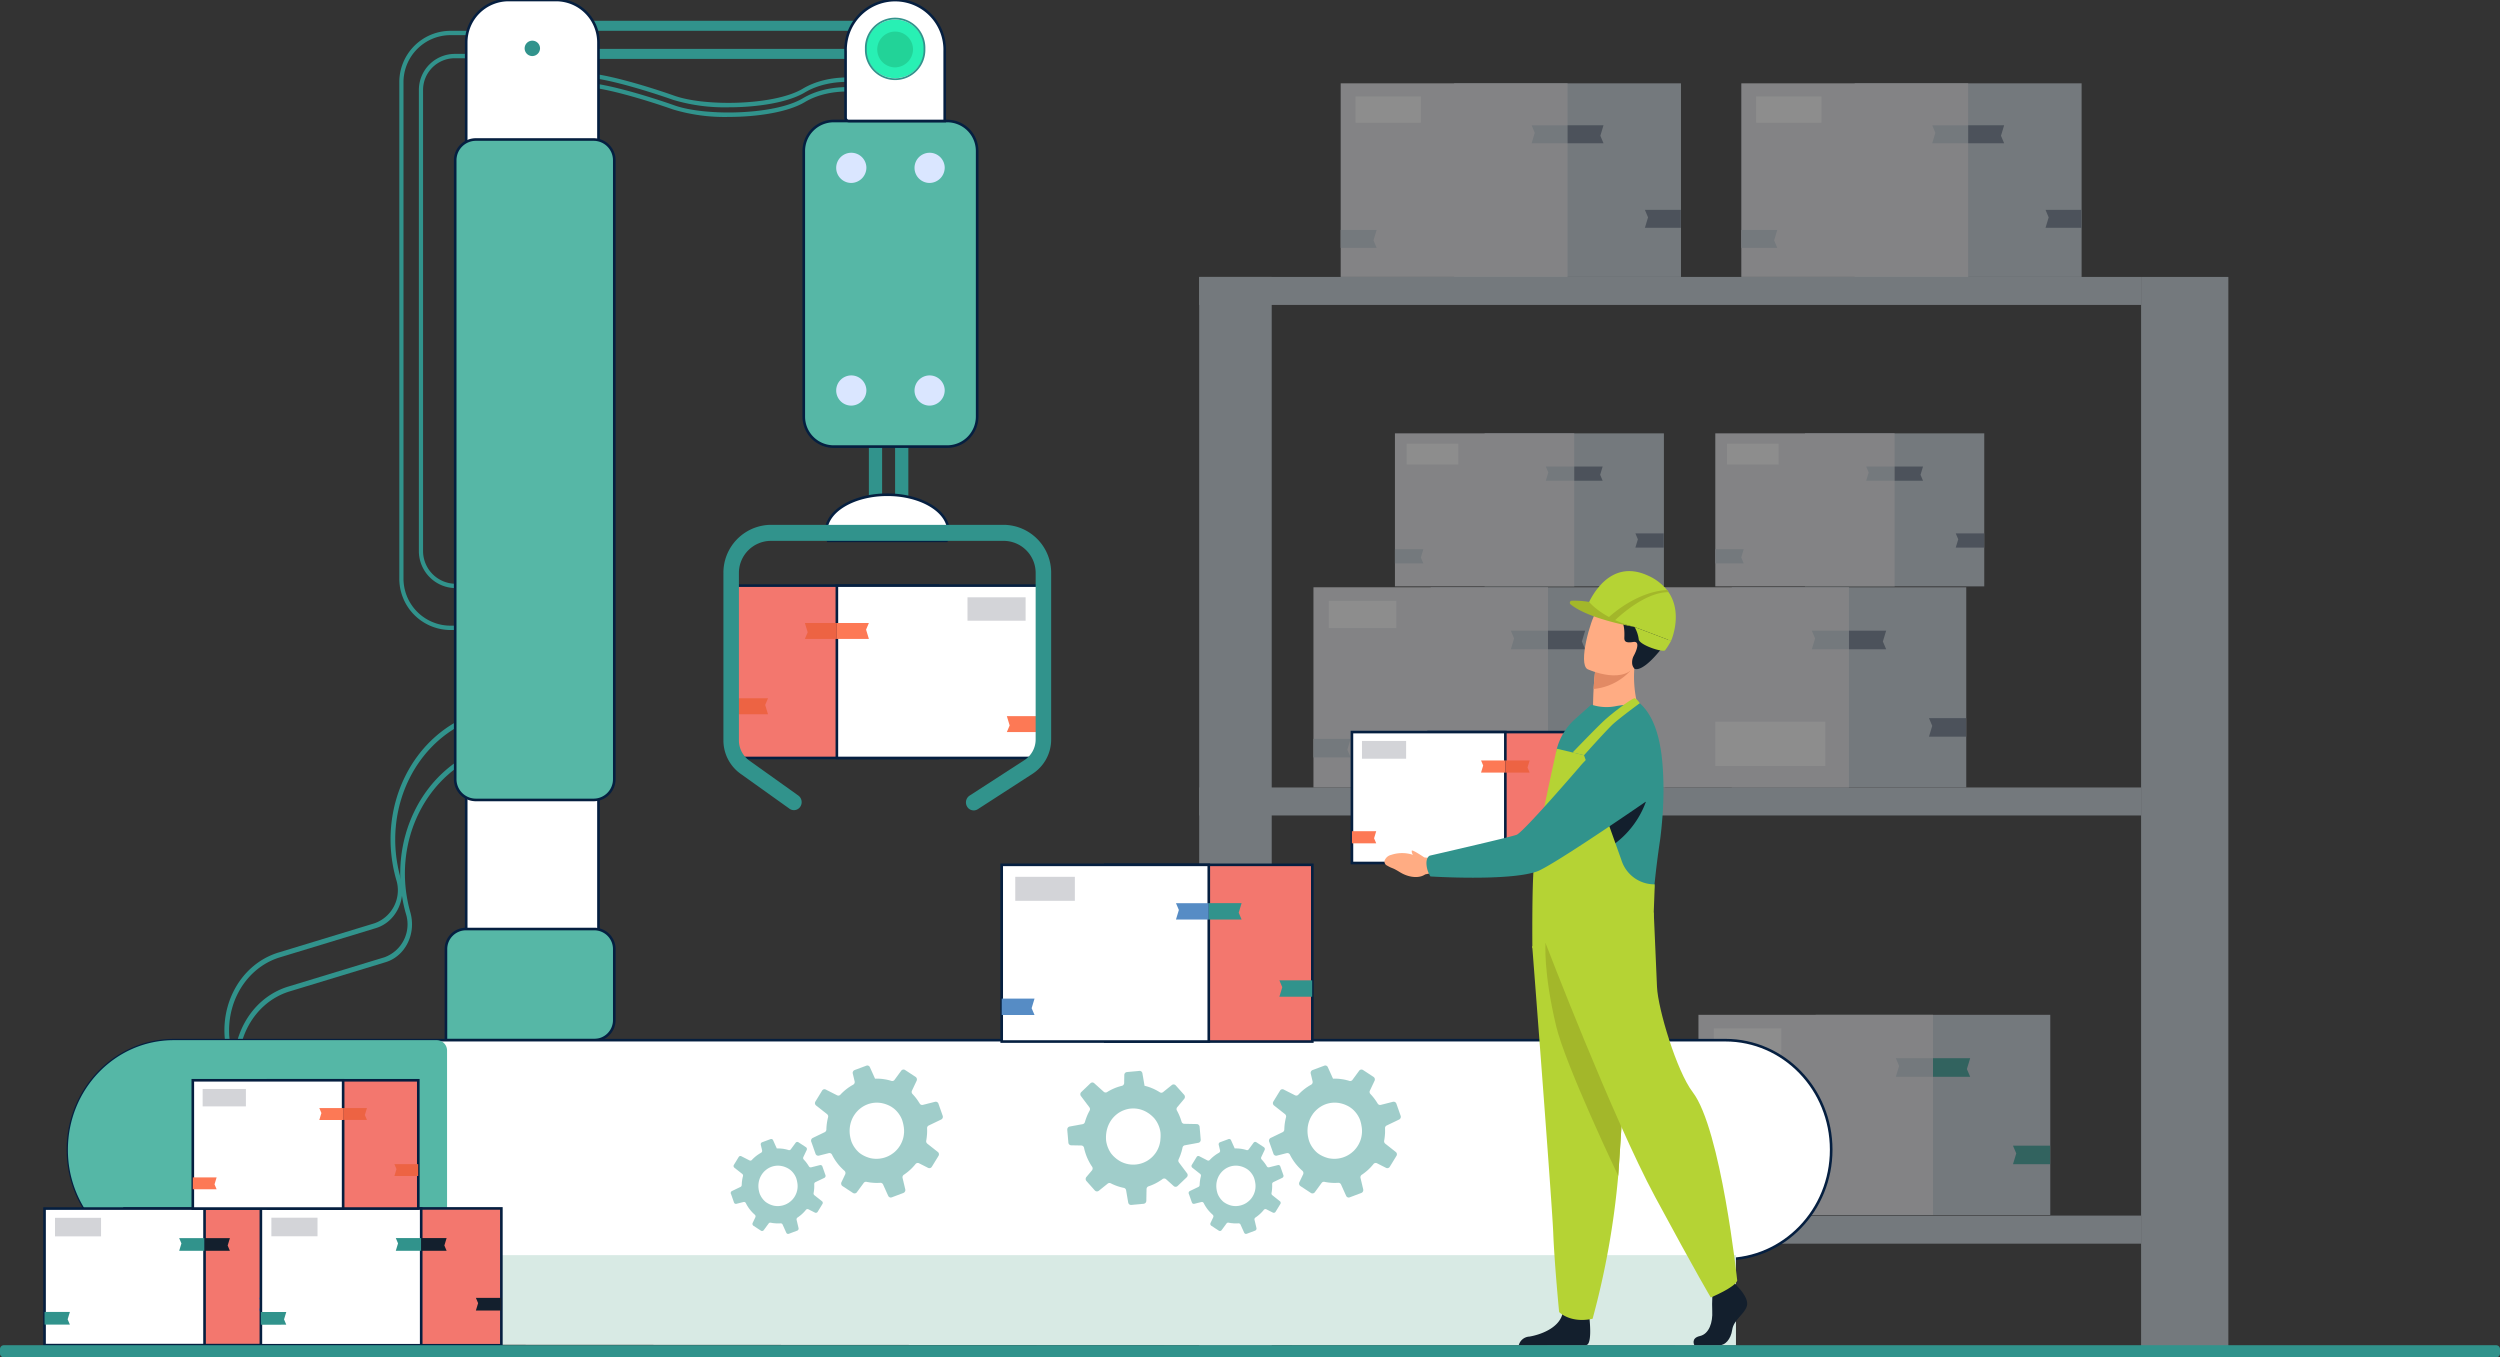 <svg id="Group_8823" data-name="Group 8823" xmlns="http://www.w3.org/2000/svg" xmlns:xlink="http://www.w3.org/1999/xlink" width="477.715" height="259.376" viewBox="0 0 477.715 259.376">
  <rect x="0" y="0" width="477.715" height="259.376" fill="#333333" stroke="none"/>
  <defs>
    <clipPath id="clip-path">
      <rect id="Rectangle_6812" data-name="Rectangle 6812" width="477.715" height="259.376" fill="none"/>
    </clipPath>
    <clipPath id="clip-path-2">
      <rect id="Rectangle_6788" data-name="Rectangle 6788" width="196.659" height="242.814" fill="none"/>
    </clipPath>
    <clipPath id="clip-path-3">
      <rect id="Rectangle_6796" data-name="Rectangle 6796" width="128.036" height="32.197" fill="none"/>
    </clipPath>
  </defs>
  <g id="Group_8824" data-name="Group 8824">
    <g id="Group_8821" data-name="Group 8821">
      <g id="Group_8820" data-name="Group 8820" clip-path="url(#clip-path)">
        <g id="Group_8816" data-name="Group 8816" transform="translate(229.147 15.923)" opacity="0.5">
          <g id="Group_8815" data-name="Group 8815">
            <g id="Group_8814" data-name="Group 8814" clip-path="url(#clip-path-2)">
              <rect id="Rectangle_6759" data-name="Rectangle 6759" width="43.349" height="36.993" transform="translate(48.715)" fill="#b5bfc7"/>
              <rect id="Rectangle_6760" data-name="Rectangle 6760" width="43.349" height="36.993" transform="translate(27.04)" fill="#d3d4d8"/>
              <path id="Path_14867" data-name="Path 14867" d="M524.948,69.534h-6.869l.6-2-.6-1.429h6.869Z" transform="translate(-432.909 -41.923)" fill="#657283"/>
              <path id="Path_14868" data-name="Path 14868" d="M489.264,42.893H482.4l.6-2-.6-1.429h6.869Z" transform="translate(-418.875 -31.444)" fill="#b5bfc7"/>
              <path id="Path_14869" data-name="Path 14869" d="M493.717,39.463h6.869l-.6,2,.6,1.429h-6.869Z" transform="translate(-423.328 -31.444)" fill="#657283"/>
              <path id="Path_14870" data-name="Path 14870" d="M422.264,72.412h6.869l-.6,2,.6,1.429h-6.869Z" transform="translate(-395.225 -44.403)" fill="#b5bfc7"/>
              <rect id="Rectangle_6761" data-name="Rectangle 6761" width="12.474" height="5.023" transform="translate(29.879 2.508)" fill="#e8e8e8"/>
              <rect id="Rectangle_6762" data-name="Rectangle 6762" width="43.349" height="36.993" transform="translate(125.27)" fill="#b5bfc7"/>
              <rect id="Rectangle_6763" data-name="Rectangle 6763" width="43.349" height="36.993" transform="translate(103.595)" fill="#d3d4d8"/>
              <path id="Path_14871" data-name="Path 14871" d="M651.131,69.534h-6.869l.6-2-.6-1.429h6.869Z" transform="translate(-482.537 -41.923)" fill="#657283"/>
              <path id="Path_14872" data-name="Path 14872" d="M615.447,42.893h-6.869l.6-2-.6-1.429h6.869Z" transform="translate(-468.503 -31.444)" fill="#b5bfc7"/>
              <path id="Path_14873" data-name="Path 14873" d="M619.9,39.463h6.869l-.6,2,.6,1.429H619.9Z" transform="translate(-472.956 -31.444)" fill="#657283"/>
              <path id="Path_14874" data-name="Path 14874" d="M548.447,72.412h6.869l-.6,2,.6,1.429h-6.869Z" transform="translate(-444.853 -44.403)" fill="#b5bfc7"/>
              <rect id="Rectangle_6764" data-name="Rectangle 6764" width="12.474" height="5.023" transform="translate(106.433 2.508)" fill="#e8e8e8"/>
              <rect id="Rectangle_6765" data-name="Rectangle 6765" width="16.673" height="205.821" transform="translate(179.986 36.993)" fill="#b5bfc7"/>
              <rect id="Rectangle_6766" data-name="Rectangle 6766" width="13.859" height="205.821" transform="translate(0 36.993)" fill="#b5bfc7"/>
              <rect id="Rectangle_6767" data-name="Rectangle 6767" width="179.987" height="5.357" transform="translate(0 36.994)" fill="#b5bfc7"/>
              <rect id="Rectangle_6768" data-name="Rectangle 6768" width="179.987" height="5.357" transform="translate(0 134.547)" fill="#b5bfc7"/>
              <rect id="Rectangle_6769" data-name="Rectangle 6769" width="179.987" height="5.357" transform="translate(0 216.367)" fill="#b5bfc7"/>
              <rect id="Rectangle_6770" data-name="Rectangle 6770" width="44.818" height="38.247" transform="translate(44.245 96.3)" fill="#b5bfc7"/>
              <rect id="Rectangle_6771" data-name="Rectangle 6771" width="44.818" height="38.247" transform="translate(21.836 96.3)" fill="#d3d4d8"/>
              <path id="Path_14875" data-name="Path 14875" d="M519.848,229.73h-7.1l.626-2.068-.626-1.478h7.1Z" transform="translate(-430.812 -104.882)" fill="#657283"/>
              <path id="Path_14876" data-name="Path 14876" d="M482.955,202.186h-7.1l.625-2.068-.625-1.478h7.1Z" transform="translate(-416.302 -94.049)" fill="#b5bfc7"/>
              <path id="Path_14877" data-name="Path 14877" d="M487.559,198.64h7.1l-.625,2.068.625,1.478h-7.1Z" transform="translate(-420.906 -94.049)" fill="#657283"/>
              <path id="Path_14878" data-name="Path 14878" d="M413.686,232.705h7.1l-.626,2.068.626,1.478h-7.1Z" transform="translate(-391.851 -107.447)" fill="#b5bfc7"/>
              <rect id="Rectangle_6772" data-name="Rectangle 6772" width="12.897" height="5.193" transform="translate(24.77 98.894)" fill="#e8e8e8"/>
              <rect id="Rectangle_6773" data-name="Rectangle 6773" width="44.818" height="38.247" transform="translate(101.76 96.3)" fill="#b5bfc7"/>
              <rect id="Rectangle_6774" data-name="Rectangle 6774" width="44.818" height="38.247" transform="translate(79.351 96.3)" fill="#d3d4d8"/>
              <path id="Path_14879" data-name="Path 14879" d="M614.649,229.73h-7.1l.626-2.068-.626-1.478h7.1Z" transform="translate(-468.097 -104.882)" fill="#657283"/>
              <path id="Path_14880" data-name="Path 14880" d="M577.756,202.186h-7.1l.626-2.068-.626-1.478h7.1Z" transform="translate(-453.587 -94.049)" fill="#b5bfc7"/>
              <path id="Path_14881" data-name="Path 14881" d="M582.36,198.64h7.1l-.626,2.068.626,1.478h-7.1Z" transform="translate(-458.191 -94.049)" fill="#657283"/>
              <path id="Path_14882" data-name="Path 14882" d="M508.487,232.705h7.1l-.625,2.068.625,1.478h-7.1Z" transform="translate(-429.137 -107.447)" fill="#b5bfc7"/>
              <path id="Path_14883" data-name="Path 14883" d="M508.487,197.809h7.1l-.625,2.068.625,1.478h-7.1Z" transform="translate(-429.137 -93.722)" fill="#b5bfc7"/>
              <rect id="Rectangle_6775" data-name="Rectangle 6775" width="21.021" height="8.463" transform="translate(98.622 121.987)" fill="#e8e8e8"/>
              <rect id="Rectangle_6776" data-name="Rectangle 6776" width="38.736" height="33.057" transform="translate(50.326 183.187)" fill="#b5bfc7"/>
              <rect id="Rectangle_6777" data-name="Rectangle 6777" width="38.736" height="33.057" transform="translate(30.958 183.187)" fill="#d3d4d8"/>
              <path id="Path_14884" data-name="Path 14884" d="M520.479,366.869h-6.138l.541-1.788-.541-1.277h6.138Z" transform="translate(-431.439 -159.009)" fill="#657283"/>
              <path id="Path_14885" data-name="Path 14885" d="M488.592,343.062h-6.138l.541-1.788L482.454,340h6.138Z" transform="translate(-418.898 -149.645)" fill="#b5bfc7"/>
              <path id="Path_14886" data-name="Path 14886" d="M492.571,340h6.138l-.541,1.788.541,1.277h-6.138Z" transform="translate(-422.877 -149.645)" fill="#657283"/>
              <path id="Path_14887" data-name="Path 14887" d="M428.721,369.44h6.138l-.541,1.788.541,1.277h-6.138Z" transform="translate(-397.764 -161.225)" fill="#b5bfc7"/>
              <rect id="Rectangle_6778" data-name="Rectangle 6778" width="11.147" height="4.488" transform="translate(33.494 185.428)" fill="#fff"/>
              <rect id="Rectangle_6779" data-name="Rectangle 6779" width="44.818" height="38.247" transform="translate(117.814 177.997)" fill="#b5bfc7"/>
              <rect id="Rectangle_6780" data-name="Rectangle 6780" width="44.818" height="38.247" transform="translate(95.405 177.997)" fill="#d3d4d8"/>
              <path id="Path_14888" data-name="Path 14888" d="M641.11,364.387h-7.1l.626-2.068-.626-1.478h7.1Z" transform="translate(-478.504 -157.843)" fill="#31938c"/>
              <path id="Path_14889" data-name="Path 14889" d="M604.217,336.843h-7.1l.625-2.068-.625-1.478h7.1Z" transform="translate(-463.994 -147.01)" fill="#b5bfc7"/>
              <path id="Path_14890" data-name="Path 14890" d="M608.821,333.3h7.1l-.626,2.068.626,1.478h-7.1Z" transform="translate(-468.598 -147.01)" fill="#31938c"/>
              <path id="Path_14891" data-name="Path 14891" d="M534.948,367.363h7.1l-.626,2.068.626,1.478h-7.1Z" transform="translate(-439.544 -160.408)" fill="#568cc5"/>
              <rect id="Rectangle_6781" data-name="Rectangle 6781" width="12.897" height="5.193" transform="translate(98.339 180.59)" fill="#e8e8e8"/>
              <rect id="Rectangle_6782" data-name="Rectangle 6782" width="34.263" height="29.239" transform="translate(115.754 66.886)" fill="#b5bfc7"/>
              <rect id="Rectangle_6783" data-name="Rectangle 6783" width="34.263" height="29.239" transform="translate(98.623 66.886)" fill="#d3d4d8"/>
              <path id="Path_14892" data-name="Path 14892" d="M621.412,170.707h-5.429l.478-1.581-.478-1.13h5.429Z" transform="translate(-471.415 -81.997)" fill="#657283"/>
              <path id="Path_14893" data-name="Path 14893" d="M593.208,149.649h-5.429l.478-1.581-.478-1.13h5.429Z" transform="translate(-460.322 -73.715)" fill="#b5bfc7"/>
              <path id="Path_14894" data-name="Path 14894" d="M596.727,146.939h5.429l-.478,1.581.478,1.13h-5.429Z" transform="translate(-463.842 -73.715)" fill="#657283"/>
              <path id="Path_14895" data-name="Path 14895" d="M540.252,172.982h5.429l-.478,1.581.478,1.13h-5.429Z" transform="translate(-441.63 -83.958)" fill="#b5bfc7"/>
              <rect id="Rectangle_6784" data-name="Rectangle 6784" width="9.859" height="3.97" transform="translate(100.866 68.869)" fill="#e8e8e8"/>
              <rect id="Rectangle_6785" data-name="Rectangle 6785" width="34.263" height="29.239" transform="translate(54.538 66.886)" fill="#b5bfc7"/>
              <rect id="Rectangle_6786" data-name="Rectangle 6786" width="34.263" height="29.239" transform="translate(37.406 66.886)" fill="#d3d4d8"/>
              <path id="Path_14896" data-name="Path 14896" d="M520.51,170.707h-5.429l.478-1.581-.478-1.13h5.429Z" transform="translate(-431.73 -81.997)" fill="#657283"/>
              <path id="Path_14897" data-name="Path 14897" d="M492.306,149.649h-5.429l.478-1.581-.478-1.13h5.429Z" transform="translate(-420.637 -73.715)" fill="#b5bfc7"/>
              <path id="Path_14898" data-name="Path 14898" d="M495.826,146.939h5.429l-.478,1.581.478,1.13h-5.429Z" transform="translate(-424.157 -73.715)" fill="#657283"/>
              <path id="Path_14899" data-name="Path 14899" d="M439.35,172.982h5.429l-.478,1.581.478,1.13H439.35Z" transform="translate(-401.945 -83.958)" fill="#b5bfc7"/>
              <rect id="Rectangle_6787" data-name="Rectangle 6787" width="9.859" height="3.97" transform="translate(39.649 68.869)" fill="#e8e8e8"/>
            </g>
          </g>
        </g>
        <path id="Path_14900" data-name="Path 14900" d="M71.341,289.791l.852-.26c-2.253-7.923,1.835-16.171,9.112-18.387l18.33-5.583c3.773-1.148,5.892-5.425,4.724-9.532-3.774-13.276,3.075-27.1,15.269-30.81l-.264-.928c-12.664,3.857-19.777,18.211-15.857,32a6.692,6.692,0,0,1-4.135,8.345l-18.33,5.582c-7.747,2.359-12.1,11.14-9.7,19.574" transform="translate(-27.799 -88.214)" fill="#31938c"/>
        <path id="Path_14901" data-name="Path 14901" d="M74.392,300.523l.852-.26c-2.253-7.923,1.835-16.172,9.112-18.387l18.33-5.582c3.773-1.149,5.892-5.426,4.724-9.532-3.775-13.276,3.075-27.1,15.268-30.81l-.264-.928c-12.664,3.856-19.777,18.211-15.857,32a6.691,6.691,0,0,1-4.136,8.345l-18.33,5.582c-7.747,2.359-12.1,11.141-9.7,19.575" transform="translate(-28.999 -92.435)" fill="#31938c"/>
        <rect id="Rectangle_6789" data-name="Rectangle 6789" width="38.593" height="32.935" transform="translate(140.617 111.903)" fill="#f3776e" stroke="#051f40" stroke-width="0.5"/>
        <rect id="Rectangle_6790" data-name="Rectangle 6790" width="38.593" height="32.935" transform="translate(159.914 111.903)" fill="#fff" stroke="#051f40" stroke-width="0.5"/>
        <path id="Path_14902" data-name="Path 14902" d="M231.812,222.986h6.115l-.539-1.781.539-1.273h-6.115Z" transform="translate(-91.172 -86.5)" fill="#ed6343"/>
        <path id="Path_14903" data-name="Path 14903" d="M263.581,199.267H269.7l-.539-1.781.539-1.272h-6.115Z" transform="translate(-103.667 -77.172)" fill="#fd7955"/>
        <path id="Path_14904" data-name="Path 14904" d="M259.617,196.214H253.5l.539,1.781-.539,1.272h6.116Z" transform="translate(-99.703 -77.171)" fill="#ed6343"/>
        <path id="Path_14905" data-name="Path 14905" d="M323.23,225.548h-6.116l.539,1.781-.539,1.272h6.116Z" transform="translate(-124.722 -88.709)" fill="#fd7955"/>
        <rect id="Rectangle_6791" data-name="Rectangle 6791" width="11.106" height="4.471" transform="translate(184.874 114.137)" fill="#d3d4d8"/>
        <path id="Path_14906" data-name="Path 14906" d="M211.805,32.611c5.534,0,11.337-.909,14.556-2.831,5.123-3.06,11.621-1.762,11.687-1.749l.158-.813c-.278-.058-6.855-1.375-12.246,1.844-5.312,3.172-18.51,3.453-24.485,1.349-5.886-2.074-13.7-4.306-16.952-4.306v.829c3.16,0,10.868,2.209,16.694,4.261a34.246,34.246,0,0,0,10.587,1.417" transform="translate(-72.574 -10.267)" fill="#31938c"/>
        <rect id="Rectangle_6792" data-name="Rectangle 6792" width="2.531" height="17.088" transform="translate(171.041 81.547)" fill="#31938c"/>
        <rect id="Rectangle_6793" data-name="Rectangle 6793" width="2.531" height="17.088" transform="translate(166.029 81.547)" fill="#31938c"/>
        <path id="Path_14907" data-name="Path 14907" d="M211.805,29.578c5.534,0,11.337-.909,14.556-2.831,5.123-3.06,11.621-1.762,11.687-1.749l.158-.813c-.278-.058-6.855-1.375-12.246,1.844-5.312,3.172-18.51,3.454-24.485,1.349-5.886-2.074-13.7-4.306-16.952-4.306V23.9c3.16,0,10.868,2.209,16.694,4.261a34.246,34.246,0,0,0,10.587,1.417" transform="translate(-72.574 -9.074)" fill="#31938c"/>
        <path id="Path_14908" data-name="Path 14908" d="M135.394,124.2h1.051v-.829h-1.051a9,9,0,0,1-8.827-9.136V19.67a9,9,0,0,1,8.827-9.136h7.792V9.706h-7.792a9.811,9.811,0,0,0-9.628,9.964v94.569a9.812,9.812,0,0,0,9.628,9.964" transform="translate(-49.464 -3.817)" fill="#31938c"/>
        <path id="Path_14909" data-name="Path 14909" d="M138.87,119.054v-.829a6.256,6.256,0,0,1-6.139-6.354V23.966a6.067,6.067,0,0,1,5.954-6.162h6.176v-.829h-6.176a6.884,6.884,0,0,0-6.755,6.992v87.905a7.073,7.073,0,0,0,6.941,7.183" transform="translate(-51.888 -6.676)" fill="#31938c"/>
        <path id="Path_14910" data-name="Path 14910" d="M258.885,100.329h21.671a5.731,5.731,0,0,0,5.731-5.731V43.843a5.731,5.731,0,0,0-5.731-5.731H258.885a5.731,5.731,0,0,0-5.731,5.731V94.6a5.731,5.731,0,0,0,5.731,5.731" transform="translate(-99.566 -14.99)" fill="#56b7a6" stroke="#051f40" stroke-width="0.5"/>
        <path id="Path_14911" data-name="Path 14911" d="M293.808,50.77a2.885,2.885,0,1,0-2.884,2.984,2.936,2.936,0,0,0,2.884-2.984" transform="translate(-113.287 -18.794)" fill="#dae6ff"/>
        <path id="Path_14912" data-name="Path 14912" d="M293.808,120.9a2.885,2.885,0,1,0-2.884,2.984,2.936,2.936,0,0,0,2.884-2.984" transform="translate(-113.287 -46.376)" fill="#dae6ff"/>
        <path id="Path_14913" data-name="Path 14913" d="M269.139,50.77a2.885,2.885,0,1,0-2.884,2.984,2.936,2.936,0,0,0,2.884-2.984" transform="translate(-103.585 -18.794)" fill="#dae6ff"/>
        <path id="Path_14914" data-name="Path 14914" d="M269.139,120.9a2.885,2.885,0,1,0-2.884,2.984,2.936,2.936,0,0,0,2.884-2.984" transform="translate(-103.585 -46.376)" fill="#dae6ff"/>
        <path id="Path_14915" data-name="Path 14915" d="M260.176,162.854a4.455,4.455,0,0,0,.378,1.779H283.2a4.445,4.445,0,0,0,.378-1.779c0-3.882-5.239-7.032-11.7-7.032s-11.7,3.149-11.7,7.032" transform="translate(-102.328 -61.285)" fill="#fff" stroke="#051f40" stroke-width="0.5"/>
        <path id="Path_14916" data-name="Path 14916" d="M227.851,174.6v31.849a7.85,7.85,0,0,0,3.245,6.4l9.385,6.7a1.448,1.448,0,0,0,2.058-.391h0a1.566,1.566,0,0,0-.378-2.13l-9.385-6.7a4.758,4.758,0,0,1-1.965-3.875V174.6a6.135,6.135,0,0,1,6.026-6.237h44.65a6.135,6.135,0,0,1,6.027,6.237v31.667a4.715,4.715,0,0,1-2.138,3.99l-10.486,6.785a1.562,1.562,0,0,0-.47,2.109,1.45,1.45,0,0,0,2.039.487l10.487-6.782a7.792,7.792,0,0,0,3.53-6.59V174.6a9.148,9.148,0,0,0-8.988-9.3h-44.65a9.148,9.148,0,0,0-8.987,9.3" transform="translate(-89.615 -65.011)" fill="#31938c"/>
        <rect id="Rectangle_6794" data-name="Rectangle 6794" width="61.524" height="1.916" transform="translate(109.525 3.972)" fill="#31938c"/>
        <rect id="Rectangle_6795" data-name="Rectangle 6795" width="61.524" height="1.916" transform="translate(109.525 9.341)" fill="#31938c"/>
        <path id="Path_14917" data-name="Path 14917" d="M266.922,23.122h18.345V9.8a9.476,9.476,0,1,0-18.942,0V22.5a.608.608,0,0,0,.6.618" transform="translate(-104.747)" fill="#fff" stroke="#051f40" stroke-width="0.5"/>
        <path id="Path_14918" data-name="Path 14918" d="M154.933,0h9.075a8.1,8.1,0,0,1,8.1,8.1V181.094a8.1,8.1,0,0,1-8.1,8.1h-9.075a8.1,8.1,0,0,1-8.1-8.1V8.1a8.1,8.1,0,0,1,8.1-8.1" transform="translate(-57.749)" fill="#fff" stroke="#051f40" stroke-width="0.5"/>
        <path id="Path_14919" data-name="Path 14919" d="M168.183,14.165a1.471,1.471,0,1,0-1.47,1.522,1.5,1.5,0,0,0,1.47-1.522" transform="translate(-64.991 -4.973)" fill="#31938c"/>
        <path id="Path_14920" data-name="Path 14920" d="M147.328,170.142h22.482a3.959,3.959,0,0,0,3.959-3.959V47.9a3.959,3.959,0,0,0-3.959-3.959H147.328a3.958,3.958,0,0,0-3.959,3.959V166.183a3.959,3.959,0,0,0,3.959,3.959" transform="translate(-56.388 -17.282)" fill="#56b7a6" stroke="#051f40" stroke-width="0.5"/>
        <path id="Path_14921" data-name="Path 14921" d="M140.454,313.842h28.338a3.831,3.831,0,0,0,3.831-3.83V296.434a3.831,3.831,0,0,0-3.831-3.831H144.284a3.831,3.831,0,0,0-3.83,3.831Z" transform="translate(-55.241 -115.082)" fill="#56b7a6" stroke="#051f40" stroke-width="0.5"/>
        <path id="Path_14922" data-name="Path 14922" d="M283.905,11.639a5.6,5.6,0,1,0-11.2,0,5.6,5.6,0,1,0,11.2,0" transform="translate(-107.257 -2.298)" fill="#28f0b4"/>
        <path id="Path_14923" data-name="Path 14923" d="M272.419,11.523a5.776,5.776,0,1,1,11.546,0,5.776,5.776,0,1,1-11.546,0m.348,0a5.429,5.429,0,1,0,10.851,0,5.429,5.429,0,1,0-10.851,0" transform="translate(-107.143 -2.182)" fill="#31938c"/>
        <path id="Path_14924" data-name="Path 14924" d="M283.137,13.1a3.42,3.42,0,1,0-3.417,3.537,3.479,3.479,0,0,0,3.417-3.537" transform="translate(-108.671 -3.762)" fill="#22d398"/>
        <path id="Path_14925" data-name="Path 14925" d="M41.614,369.478H338.1c11.17,0,20.226-9.372,20.226-20.933s-9.056-20.933-20.226-20.933H41.614c-11.17,0-20.226,9.372-20.226,20.933s9.056,20.933,20.226,20.933" transform="translate(-8.412 -128.851)" fill="#fff" stroke="#051f40" stroke-width="0.5"/>
        <path id="Path_14926" data-name="Path 14926" d="M21.389,348.543a21.25,21.25,0,0,0,5.924,14.8,19.827,19.827,0,0,0,14.3,6.131H91.888a1.986,1.986,0,0,0,1.951-2.019V329.63a1.986,1.986,0,0,0-1.951-2.02H41.614c-11.171,0-20.225,9.373-20.225,20.933" transform="translate(-8.412 -128.85)" fill="#55b7a6"/>
        <path id="Path_14927" data-name="Path 14927" d="M45.322,395.308c.076.264.155.529.233.8q1.018,3.384,2.241,6.871.17.486.347.972,1.49,4.152,3.3,8.456l0,0,29.28.015,268.82.14V395.308Z" transform="translate(-17.825 -155.476)" fill="#d8eae4"/>
        <g id="Group_8819" data-name="Group 8819" transform="translate(139.645 203.596)" opacity="0.46">
          <g id="Group_8818" data-name="Group 8818">
            <g id="Group_8817" data-name="Group 8817" clip-path="url(#clip-path-3)">
              <path id="Path_14928" data-name="Path 14928" d="M399.724,350.144l.794,2.254.018.055a.551.551,0,0,0,.652.357l1.878-.476a.393.393,0,0,1,.094-.016.544.544,0,0,1,.521.3,9.9,9.9,0,0,0,2.387,3.085.71.71,0,0,1,.1.12.6.6,0,0,1,.038.57l-.716,1.5a.6.6,0,0,0,.059.6.622.622,0,0,0,.143.136l2,1.313a.553.553,0,0,0,.753-.143l1.3-1.77a.536.536,0,0,1,.547-.209c.3.062.6.114.909.147a9.546,9.546,0,0,0,1.708.036h0a.553.553,0,0,1,.548.331l.922,2.049.045.1a.54.54,0,0,0,.681.3l2.229-.839a.6.6,0,0,0,.357-.693l-.513-2.166a.575.575,0,0,1,.241-.619,9.858,9.858,0,0,0,2.237-2.049.54.54,0,0,1,.67-.145l1.718.872a.554.554,0,0,0,.727-.212l1.276-2.078a.571.571,0,0,0-.129-.741l-2.011-1.587a.6.6,0,0,1-.214-.574c.05-.269.09-.541.12-.82a10.541,10.541,0,0,0,.048-1.542.556.556,0,0,1,.313-.538l2.38-1.141a.584.584,0,0,0,.288-.717l-.813-2.313a.556.556,0,0,0-.571-.374c-.024,0-.053.007-.078.014l-2.322.589a.533.533,0,0,1-.573-.207.177.177,0,0,1-.035-.05c-.03-.05-.058-.1-.094-.15a10.2,10.2,0,0,0-1.286-1.67.567.567,0,0,1-.1-.646l.889-1.88a.59.59,0,0,0-.205-.748l-.444-.293-1.551-1.015a.543.543,0,0,0-.741.135l-1.28,1.744a.528.528,0,0,1-.587.2,9.363,9.363,0,0,0-1.776-.374,8.974,8.974,0,0,0-1.359-.053l-.191-.431-.794-1.762a.529.529,0,0,0-.539-.322.429.429,0,0,0-.141.033l-2.242.838a.582.582,0,0,0-.347.675l.352,1.479a.58.58,0,0,1-.274.639,9.736,9.736,0,0,0-2.444,1.908.526.526,0,0,1-.636.117l-2.171-1.1a.523.523,0,0,0-.684.2l-1.287,2.1a.574.574,0,0,0,.129.748l2.091,1.649a.58.58,0,0,1,.2.607,9.911,9.911,0,0,0-.272,1.511c-.029.278-.048.558-.055.834a.571.571,0,0,1-.317.5l-2.282,1.1a.59.59,0,0,0-.294.724m15.382-6.621c.071.045.144.09.217.138a5.215,5.215,0,0,1,1.735,2.232,6.6,6.6,0,0,1,.309,1.2,5.292,5.292,0,0,1-6.273,6.208,5.9,5.9,0,0,1-1.871-.81,3.481,3.481,0,0,1-.408-.314,5.439,5.439,0,0,1-1.4-2.016c-1.76-5.1,3.248-9.341,7.7-6.642" transform="translate(-296.845 -335.581)" fill="#31938c"/>
              <path id="Path_14929" data-name="Path 14929" d="M374.417,369.206l.571,1.622.014.038a.394.394,0,0,0,.467.257l1.351-.343a.347.347,0,0,1,.067-.01.389.389,0,0,1,.375.217,7.137,7.137,0,0,0,1.718,2.22.369.369,0,0,1,.073.086.432.432,0,0,1,.028.409l-.516,1.079a.424.424,0,0,0,.145.529l1.438.943a.4.4,0,0,0,.541-.1l.934-1.275a.384.384,0,0,1,.4-.15c.217.042.433.081.654.1a6.663,6.663,0,0,0,1.227.026h0a.4.4,0,0,1,.394.238l.663,1.475.034.074a.383.383,0,0,0,.488.209l1.6-.6a.428.428,0,0,0,.258-.5l-.368-1.556a.416.416,0,0,1,.172-.448,7.083,7.083,0,0,0,1.61-1.472.386.386,0,0,1,.48-.1l1.239.627a.4.4,0,0,0,.52-.152l.919-1.494a.409.409,0,0,0-.094-.534l-1.443-1.141a.424.424,0,0,1-.154-.413c.036-.193.064-.391.085-.589a7.6,7.6,0,0,0,.035-1.11.408.408,0,0,1,.226-.388l1.713-.82a.421.421,0,0,0,.207-.517l-.585-1.663a.4.4,0,0,0-.409-.269.246.246,0,0,0-.058.012l-1.671.422a.386.386,0,0,1-.413-.147.189.189,0,0,1-.023-.036c-.023-.038-.044-.074-.069-.11a7.212,7.212,0,0,0-.926-1.2.412.412,0,0,1-.069-.465l.64-1.351a.429.429,0,0,0-.149-.538l-.318-.212-1.117-.731a.394.394,0,0,0-.534.1l-.92,1.253a.378.378,0,0,1-.422.141,6.838,6.838,0,0,0-1.278-.269,7.164,7.164,0,0,0-.978-.038l-.138-.307-.568-1.27a.383.383,0,0,0-.389-.231.32.32,0,0,0-.1.024l-1.614.6a.421.421,0,0,0-.249.486l.253,1.065a.415.415,0,0,1-.2.457,7.03,7.03,0,0,0-1.761,1.372.377.377,0,0,1-.456.086l-1.561-.8a.38.38,0,0,0-.493.145l-.925,1.511a.411.411,0,0,0,.094.538l1.5,1.187a.424.424,0,0,1,.143.439,7.15,7.15,0,0,0-.2,1.084c-.021.2-.035.4-.039.6a.415.415,0,0,1-.228.362l-1.642.789a.423.423,0,0,0-.212.519m11.064-4.763c.05.033.1.067.157.1a3.762,3.762,0,0,1,1.248,1.606,4.867,4.867,0,0,1,.221.865,3.807,3.807,0,0,1-4.512,4.467,4.239,4.239,0,0,1-1.344-.584,2.176,2.176,0,0,1-.295-.226,3.912,3.912,0,0,1-1.011-1.449c-1.266-3.666,2.337-6.719,5.537-4.779" transform="translate(-286.896 -344.687)" fill="#31938c"/>
              <path id="Path_14930" data-name="Path 14930" d="M255.5,350.144l.794,2.254.018.055a.548.548,0,0,0,.649.357l1.881-.476a.378.378,0,0,1,.092-.016.542.542,0,0,1,.521.3,9.945,9.945,0,0,0,2.387,3.085.562.562,0,0,1,.1.12.6.6,0,0,1,.037.57l-.713,1.5a.6.6,0,0,0,.057.6.69.69,0,0,0,.143.136l2,1.313a.553.553,0,0,0,.753-.143l1.3-1.77a.538.538,0,0,1,.55-.209c.3.062.6.114.909.147a9.522,9.522,0,0,0,1.705.036h0a.55.55,0,0,1,.545.331l.921,2.049.048.1a.539.539,0,0,0,.681.3l2.227-.839a.6.6,0,0,0,.357-.693l-.513-2.166a.578.578,0,0,1,.241-.619,9.82,9.82,0,0,0,2.237-2.049.541.541,0,0,1,.67-.145l1.72.872a.551.551,0,0,0,.725-.212l1.275-2.078a.57.57,0,0,0-.129-.741l-2.01-1.587a.6.6,0,0,1-.212-.574c.049-.269.09-.541.117-.82a10.137,10.137,0,0,0,.049-1.542.556.556,0,0,1,.313-.538l2.381-1.141a.582.582,0,0,0,.288-.717l-.812-2.313a.556.556,0,0,0-.572-.374c-.025,0-.053.007-.078.014l-2.322.589a.535.535,0,0,1-.573-.207.278.278,0,0,1-.035-.05,1.749,1.749,0,0,0-.094-.15,9.933,9.933,0,0,0-1.285-1.67.57.57,0,0,1-.1-.646l.891-1.88a.594.594,0,0,0-.208-.748l-.442-.293-1.554-1.015a.541.541,0,0,0-.74.135l-1.282,1.744a.528.528,0,0,1-.587.2,9.377,9.377,0,0,0-1.777-.374,8.966,8.966,0,0,0-1.358-.053l-.191-.431-.792-1.762a.533.533,0,0,0-.541-.322.412.412,0,0,0-.138.033l-2.245.838a.586.586,0,0,0-.348.675l.355,1.479a.582.582,0,0,1-.274.639,9.708,9.708,0,0,0-2.447,1.908.522.522,0,0,1-.633.117l-2.173-1.1a.524.524,0,0,0-.684.2l-1.284,2.1a.569.569,0,0,0,.129.748l2.09,1.649a.578.578,0,0,1,.2.607,10.059,10.059,0,0,0-.271,1.511c-.03.278-.046.558-.053.834a.576.576,0,0,1-.318.5l-2.281,1.1a.591.591,0,0,0-.294.724m15.38-6.621c.074.045.145.09.219.138a5.212,5.212,0,0,1,1.733,2.232,6.926,6.926,0,0,1,.311,1.2,5.292,5.292,0,0,1-6.273,6.208A5.9,5.9,0,0,1,265,352.5a3.431,3.431,0,0,1-.408-.314,5.467,5.467,0,0,1-1.4-2.016c-1.758-5.1,3.248-9.341,7.7-6.642" transform="translate(-240.123 -335.581)" fill="#31938c"/>
              <path id="Path_14931" data-name="Path 14931" d="M230.2,369.206l.568,1.622.014.038a.394.394,0,0,0,.467.257l1.354-.343a.316.316,0,0,1,.067-.01.384.384,0,0,1,.373.217,7.174,7.174,0,0,0,1.718,2.22.379.379,0,0,1,.076.086.43.43,0,0,1,.025.409l-.513,1.079a.432.432,0,0,0,.042.431.407.407,0,0,0,.1.1l1.437.943a.4.4,0,0,0,.541-.1l.937-1.275a.381.381,0,0,1,.394-.15c.216.042.433.081.653.1a6.691,6.691,0,0,0,1.23.026h0a.4.4,0,0,1,.393.238l.661,1.475.035.074a.384.384,0,0,0,.49.209l1.6-.6a.427.427,0,0,0,.256-.5l-.369-1.556a.42.42,0,0,1,.173-.448,7.079,7.079,0,0,0,1.611-1.472.387.387,0,0,1,.481-.1l1.236.627a.4.4,0,0,0,.522-.152l.916-1.494a.41.41,0,0,0-.092-.534l-1.445-1.141a.43.43,0,0,1-.155-.413c.037-.193.067-.391.088-.589a7.525,7.525,0,0,0,.034-1.11.4.4,0,0,1,.226-.388l1.71-.82a.418.418,0,0,0,.207-.517l-.585-1.663a.4.4,0,0,0-.41-.269.252.252,0,0,0-.058.012l-1.669.422a.389.389,0,0,1-.414-.147c-.007-.012-.016-.024-.023-.036a1.047,1.047,0,0,0-.069-.11,7.294,7.294,0,0,0-.923-1.2.407.407,0,0,1-.072-.465l.64-1.351a.426.426,0,0,0-.147-.538l-.32-.212-1.117-.731a.391.391,0,0,0-.531.1l-.923,1.253a.377.377,0,0,1-.422.141,6.808,6.808,0,0,0-1.278-.269,7.137,7.137,0,0,0-.976-.038l-.138-.307-.571-1.27a.383.383,0,0,0-.389-.231.3.3,0,0,0-.1.024l-1.614.6a.42.42,0,0,0-.251.486l.255,1.065a.417.417,0,0,1-.2.457,7.026,7.026,0,0,0-1.758,1.372.379.379,0,0,1-.456.086l-1.563-.8a.38.38,0,0,0-.493.145l-.923,1.511a.411.411,0,0,0,.092.538l1.5,1.187a.416.416,0,0,1,.143.439,7.079,7.079,0,0,0-.2,1.084c-.021.2-.033.4-.039.6a.412.412,0,0,1-.228.362l-1.641.789a.421.421,0,0,0-.209.519m11.061-4.763.157.1a3.753,3.753,0,0,1,1.248,1.606,5.1,5.1,0,0,1,.223.865,3.808,3.808,0,0,1-4.513,4.467,4.253,4.253,0,0,1-1.346-.584,2.481,2.481,0,0,1-.295-.226,3.9,3.9,0,0,1-1.008-1.449c-1.266-3.666,2.335-6.719,5.534-4.779" transform="translate(-230.173 -344.687)" fill="#31938c"/>
              <path id="Path_14932" data-name="Path 14932" d="M336.141,348.543l.21,2.39,0,.057a.561.561,0,0,0,.539.519l1.936.036a.594.594,0,0,1,.095.012.548.548,0,0,1,.426.431,10.19,10.19,0,0,0,1.545,3.614.7.7,0,0,1,.071.143.593.593,0,0,1-.106.56l-1.061,1.26a.6.6,0,0,0-.092.6.667.667,0,0,0,.1.169l1.607,1.8a.551.551,0,0,0,.762.062l1.7-1.367a.532.532,0,0,1,.583-.057c.274.14.552.269.842.383a9.385,9.385,0,0,0,1.642.486l0,0a.564.564,0,0,1,.447.467l.382,2.222.021.112a.55.55,0,0,0,.587.464l2.36-.221a.579.579,0,0,0,.515-.572l.042-2.23a.564.564,0,0,1,.386-.536,9.572,9.572,0,0,0,2.671-1.389.542.542,0,0,1,.683.038l1.446,1.3a.549.549,0,0,0,.752-.014l1.747-1.67a.572.572,0,0,0,.06-.75l-1.552-2.066a.6.6,0,0,1-.062-.612c.115-.248.221-.5.318-.76a10.345,10.345,0,0,0,.428-1.48.544.544,0,0,1,.435-.436l2.583-.474a.568.568,0,0,0,.456-.615l-.212-2.452a.572.572,0,0,0-.46-.512.286.286,0,0,0-.078-.007l-2.392-.047a.549.549,0,0,1-.5-.353.219.219,0,0,1-.019-.057c-.018-.057-.032-.112-.055-.169a10.184,10.184,0,0,0-.829-1.957.566.566,0,0,1,.065-.648l1.326-1.582a.6.6,0,0,0-.014-.779l-.357-.4-1.25-1.394a.538.538,0,0,0-.748-.065l-1.671,1.346a.522.522,0,0,1-.615.033,9.857,9.857,0,0,0-1.625-.834,9.459,9.459,0,0,0-1.3-.41l-.078-.467-.329-1.914a.55.55,0,0,0-.442-.457.511.511,0,0,0-.143,0l-2.378.217a.57.57,0,0,0-.5.562l-.025,1.522a.571.571,0,0,1-.421.545,9.509,9.509,0,0,0-2.838,1.194.521.521,0,0,1-.64-.053l-1.828-1.644a.521.521,0,0,0-.709.012l-1.763,1.691a.575.575,0,0,0-.062.758l1.614,2.147a.583.583,0,0,1,.041.641,10.082,10.082,0,0,0-.635,1.386c-.1.262-.184.527-.26.794a.561.561,0,0,1-.43.4l-2.477.453a.58.58,0,0,0-.463.622m16.506-2.323c.06.064.118.126.175.193a5.319,5.319,0,0,1,1.126,2.616,7.064,7.064,0,0,1,0,1.246,5.2,5.2,0,0,1-7.6,4.339,6.007,6.007,0,0,1-1.61-1.28,3.8,3.8,0,0,1-.317-.413,5.614,5.614,0,0,1-.859-2.318c-.439-5.394,5.452-8.172,9.084-4.384" transform="translate(-271.85 -336.253)" fill="#31938c"/>
            </g>
          </g>
        </g>
        <rect id="Rectangle_6797" data-name="Rectangle 6797" width="29.317" height="25.019" transform="translate(272.993 139.888)" fill="#f3776e" stroke="#051f40" stroke-width="0.5"/>
        <rect id="Rectangle_6798" data-name="Rectangle 6798" width="29.317" height="25.019" transform="translate(258.334 139.888)" fill="#fff" stroke="#051f40" stroke-width="0.5"/>
        <path id="Path_14933" data-name="Path 14933" d="M495.249,259.849H490.6l.409-1.353-.409-.967h4.646Z" transform="translate(-192.956 -101.287)" fill="#ed6343"/>
        <path id="Path_14934" data-name="Path 14934" d="M471.116,241.831H466.47l.409-1.353-.409-.966h4.645Z" transform="translate(-183.464 -94.201)" fill="#fd7955"/>
        <path id="Path_14935" data-name="Path 14935" d="M474.127,239.511h4.645l-.409,1.353.409.966h-4.645Z" transform="translate(-186.476 -94.2)" fill="#ed6343"/>
        <path id="Path_14936" data-name="Path 14936" d="M425.8,261.795h4.645l-.409,1.353.409.967H425.8Z" transform="translate(-167.47 -102.965)" fill="#fd7955"/>
        <rect id="Rectangle_6799" data-name="Rectangle 6799" width="8.437" height="3.397" transform="translate(260.253 141.584)" fill="#d3d4d8"/>
        <path id="Path_14937" data-name="Path 14937" d="M443.668,269.2c-.712-.479-2.324-1.529-2.4-1.278a1.122,1.122,0,0,0,.244.789,6.579,6.579,0,0,0-4.2.013,1.714,1.714,0,0,0-1.094.809.8.8,0,0,0,.308,1.208c1.193.7.838.267,2.5,1.293s3.65,1.226,4.806.413l1.579-.338.1-2.712s-.909-.075-1.835-.2" transform="translate(-171.504 -105.36)" fill="#ffac83"/>
        <path id="Path_14938" data-name="Path 14938" d="M501.738,218.155c4.349,2.8,8.851-1.005,8.851-1.005a21.826,21.826,0,0,1-.647-10.6c.044-.246-7.585,3.009-7.815,3.061h0l-.007.055c0,.038-.009.076-.013.115-.12,1.062-.2,2.118-.258,3.1-.168,2.944-.106,5.27-.106,5.27" transform="translate(-197.331 -81.233)" fill="#ffac83"/>
        <path id="Path_14939" data-name="Path 14939" d="M501.919,214.676a10.912,10.912,0,0,0,7.012-3.467c.269-.34-6.526.179-6.729.2h0l-.007.055c0,.029-.009.067-.014.115-.12,1.062-.2,2.118-.258,3.1" transform="translate(-197.406 -83.024)" fill="#e28a64"/>
        <path id="Path_14940" data-name="Path 14940" d="M499.594,202.5s7.479,3.422,9.467-1.431,4.292-7.681-.4-10.071-6.384-.948-7.428.505-3.533,9.982-1.639,11" transform="translate(-196.22 -74.618)" fill="#ffac83"/>
        <path id="Path_14941" data-name="Path 14941" d="M510,199.816c.094.092,1.681.954,6.06-5a6,6,0,0,0,.624-5.3c-.81-2.2-4.665-4.553-7.98-5.895a6.484,6.484,0,0,0-4.173-.2,2.7,2.7,0,0,0-1.824,3.332c.627,2.272,2.182,3.666,4.15,3.6,1.319-.041,1.235,2.745,1.211,3.41s.021,1.23,1.681.954c1.423-.237.62,1.707.143,2.582a2.652,2.652,0,0,0-.339,1.415,1.623,1.623,0,0,0,.448,1.1" transform="translate(-197.677 -72.04)" fill="#131f2d"/>
        <path id="Path_14942" data-name="Path 14942" d="M533.561,415.708h4.82c1.011,0,2.134-1.047,2.415-2.964s2.358-2.964,2.808-4.533-1.853-3.779-1.853-3.779l-.385-.512-.4-.534-3.819.929s-.094.941-.153,2.14c-.041.865-.064,1.866-.016,2.743.113,2.093-.566,4.346-2.363,4.753s-1.054,1.757-1.054,1.757" transform="translate(-209.792 -158.653)" fill="#131f2d"/>
        <path id="Path_14943" data-name="Path 14943" d="M478.348,419.028h12.777a1.115,1.115,0,0,0,.271-.081c.854-.442.587-3.823.484-4.867-.019-.194-.033-.307-.033-.307s-4.494-3.719-5.112-.871c-.02.089-.042.176-.066.262h0c-.78,2.665-4.267,3.875-6.281,4.212a2.217,2.217,0,0,0-2.04,1.651" transform="translate(-188.136 -161.974)" fill="#131f2d"/>
        <path id="Path_14944" data-name="Path 14944" d="M482.592,297.207s.683,8.811,1.485,19.4c1.09,14.388,2.4,32.061,2.531,35.409.224,5.814,1.124,15.113,1.124,15.113s2.133,2.209,6.4,1.278a156.84,156.84,0,0,0,4.891-27.321q.026-.346.051-.694c1.011-14.3,2.583-44.408,2.583-44.408Z" transform="translate(-189.805 -116.412)" fill="#b5d334"/>
        <path id="Path_14945" data-name="Path 14945" d="M485.712,266.686c1.8.113,20.807-.631,20.811-1.73a175.3,175.3,0,0,1,1.752-17.517q.265-2.1.418-4.162a65.525,65.525,0,0,0,.021-10.129c-.479-5.778-1.931-9.488-4.349-11.661,0,0-2.277.195-4.374.521a9.126,9.126,0,0,1-4.884-.257l-2.9,2.585a11.676,11.676,0,0,0-3.686,5.84s-2.97,36.5-2.809,36.509" transform="translate(-191.03 -87.112)" fill="#31938c"/>
        <path id="Path_14946" data-name="Path 14946" d="M510.3,252.43a17.442,17.442,0,0,1-8.676,9.736c-6.676,3.177-2.686-6.037-2.686-6.037Z" transform="translate(-195.77 -99.282)" fill="#131f2d"/>
        <path id="Path_14947" data-name="Path 14947" d="M487.307,235.81l5.191,1.249,7.144,20.023a6.612,6.612,0,0,0,6.352,4.65l.01.478-.353,9.542-23.019,2.165s-.109-11.943.3-15.767c.61-5.663,4.371-22.34,4.371-22.34" transform="translate(-189.816 -92.745)" fill="#b5d334"/>
        <path id="Path_14948" data-name="Path 14948" d="M449.3,257.539c-.164-1.565.611-1.857.611-1.857s15.3-3.507,16.594-3.985,12.044-12.986,12.044-12.986,4.106-5.182,7.663-4.217a6.771,6.771,0,0,1,4.871,5.591c.589,2.78,2.44,3.664.153,5.244-5.134,3.549-18.408,12.531-20.859,13.382-5.455,1.9-20.338.949-20.338.949a5.052,5.052,0,0,1-.739-2.12" transform="translate(-176.702 -92.18)" fill="#31938c"/>
        <path id="Path_14949" data-name="Path 14949" d="M502.865,225.009c1.208-1.162,5.273-4.138,5.273-4.138a3.16,3.16,0,0,0-.4-.53,3.2,3.2,0,0,0-.516-.42c-.518-.113-4.523,3-5.856,4.235-1.606,1.48-6.064,6.126-6.064,6.126l2.187.526s3.957-4.431,5.38-5.8" transform="translate(-194.802 -86.495)" fill="#b5d334"/>
        <path id="Path_14950" data-name="Path 14950" d="M499.517,187.164a29.259,29.259,0,0,0,4.082,2.028l5.2,1.355,6.979,2.655s2.368-5.275-.553-9.409v0c-.073-.1-.15-.207-.23-.309a9.581,9.581,0,0,0-3.582-2.73c-8.229-3.842-11.8,6.1-11.894,6.413" transform="translate(-196.462 -70.743)" fill="#b5d334"/>
        <path id="Path_14951" data-name="Path 14951" d="M506.132,191.356l1.329.441c1.318-1.259,6.134-5.58,10.418-5.557a1.166,1.166,0,0,0-.053-.11h0c-.056-.1-.106-.16-.186-.312l-.044,0c-5.542.329-10.339,4.408-11.463,5.536" transform="translate(-199.063 -73.082)" fill="#a3b72a"/>
        <path id="Path_14952" data-name="Path 14952" d="M514.816,197.467a6.337,6.337,0,0,1,.8,2.347c.061,1.088,4.633,2.585,5.05,2.1a14.908,14.908,0,0,0,1.129-1.795Z" transform="translate(-202.479 -77.664)" fill="#b5d334"/>
        <path id="Path_14953" data-name="Path 14953" d="M506.8,194.209s-8.651-1.437-12.219-4.317a.39.39,0,0,1,.2-.693,16.438,16.438,0,0,1,3.33.227s2.626,3.226,8.687,4.783" transform="translate(-194.463 -74.406)" fill="#a3b72a"/>
        <path id="Path_14954" data-name="Path 14954" d="M486.763,296.62s-.442,5.5,2.015,15.813c1.8,7.569,11.875,28.656,11.875,28.656q.025-.346.05-.694c1.011-14.3,2.583-44.408,2.583-44.408Z" transform="translate(-191.433 -116.412)" fill="#a3b72a"/>
        <path id="Path_14955" data-name="Path 14955" d="M486.783,293.229s12.874,33.544,20.961,48.54,10.615,19.181,10.615,19.181,4.633-1.918,5.054-3.226c0,0-3.092-28.951-8.508-36.009-3.061-3.988-6.655-15.955-6.824-20.141s-.619-14.211-.619-14.211Z" transform="translate(-191.453 -113.022)" fill="#b5d334"/>
        <rect id="Rectangle_6800" data-name="Rectangle 6800" width="39.568" height="33.766" transform="translate(211.197 165.259)" fill="#f3776e" stroke="#051f40" stroke-width="0.5"/>
        <rect id="Rectangle_6801" data-name="Rectangle 6801" width="39.568" height="33.766" transform="translate(191.413 165.259)" fill="#fff" stroke="#051f40" stroke-width="0.5"/>
        <path id="Path_14956" data-name="Path 14956" d="M409.226,311.9h-6.27l.552-1.826-.552-1.3h6.27Z" transform="translate(-158.484 -121.442)" fill="#31938c"/>
        <path id="Path_14957" data-name="Path 14957" d="M376.655,287.587h-6.27l.552-1.826-.552-1.3h6.27Z" transform="translate(-145.674 -111.878)" fill="#568cc5"/>
        <path id="Path_14958" data-name="Path 14958" d="M380.72,284.456h6.27l-.552,1.826.552,1.3h-6.27Z" transform="translate(-149.738 -111.877)" fill="#31938c"/>
        <path id="Path_14959" data-name="Path 14959" d="M315.5,314.531h6.27l-.552,1.826.552,1.3H315.5Z" transform="translate(-124.087 -123.706)" fill="#568cc5"/>
        <rect id="Rectangle_6802" data-name="Rectangle 6802" width="11.386" height="4.585" transform="translate(194.004 167.548)" fill="#d3d4d8"/>
        <rect id="Rectangle_6803" data-name="Rectangle 6803" width="30.575" height="26.092" transform="translate(23.797 230.94)" fill="#f3776e" stroke="#051f40" stroke-width="0.5"/>
        <rect id="Rectangle_6804" data-name="Rectangle 6804" width="30.575" height="26.092" transform="translate(8.51 230.94)" fill="#fff" stroke="#051f40" stroke-width="0.5"/>
        <path id="Path_14960" data-name="Path 14960" d="M86.449,411.183H81.6l.427-1.411-.427-1.008h4.845Z" transform="translate(-32.095 -160.768)" fill="#5584e8"/>
        <path id="Path_14961" data-name="Path 14961" d="M61.281,392.392H56.436l.427-1.411-.427-1.008h4.845Z" transform="translate(-22.196 -153.378)" fill="#31938c"/>
        <path id="Path_14962" data-name="Path 14962" d="M64.422,389.973h4.845l-.427,1.411.427,1.008H64.422Z" transform="translate(-25.337 -153.378)" fill="#131f2d"/>
        <path id="Path_14963" data-name="Path 14963" d="M14.025,413.213H18.87l-.427,1.411.427,1.008H14.025Z" transform="translate(-5.516 -162.518)" fill="#31938c"/>
        <rect id="Rectangle_6805" data-name="Rectangle 6805" width="8.798" height="3.543" transform="translate(10.511 232.709)" fill="#d3d4d8"/>
        <rect id="Rectangle_6806" data-name="Rectangle 6806" width="30.636" height="26.145" transform="translate(65.168 230.913)" fill="#f3776e" stroke="#051f40" stroke-width="0.5"/>
        <rect id="Rectangle_6807" data-name="Rectangle 6807" width="30.636" height="26.145" transform="translate(49.85 230.913)" fill="#fff" stroke="#051f40" stroke-width="0.5"/>
        <path id="Path_14964" data-name="Path 14964" d="M154.735,411.2H149.88l.428-1.414-.428-1.01h4.855Z" transform="translate(-58.948 -160.774)" fill="#131f2d"/>
        <path id="Path_14965" data-name="Path 14965" d="M129.516,392.373h-4.855l.428-1.414-.428-1.01h4.855Z" transform="translate(-49.03 -153.368)" fill="#31938c"/>
        <path id="Path_14966" data-name="Path 14966" d="M132.663,389.949h4.855l-.428,1.414.428,1.01h-4.855Z" transform="translate(-52.177 -153.368)" fill="#131f2d"/>
        <path id="Path_14967" data-name="Path 14967" d="M82.165,413.235h4.854l-.427,1.414.427,1.01H82.165Z" transform="translate(-32.316 -162.527)" fill="#31938c"/>
        <rect id="Rectangle_6808" data-name="Rectangle 6808" width="8.817" height="3.55" transform="translate(51.856 232.686)" fill="#d3d4d8"/>
        <rect id="Rectangle_6809" data-name="Rectangle 6809" width="28.725" height="24.514" transform="translate(51.205 206.425)" fill="#f3776e" stroke="#051f40" stroke-width="0.5"/>
        <rect id="Rectangle_6810" data-name="Rectangle 6810" width="28.725" height="24.514" transform="translate(36.843 206.425)" fill="#fff" stroke="#051f40" stroke-width="0.5"/>
        <path id="Path_14968" data-name="Path 14968" d="M128.767,368.929h-4.551l.4-1.326-.4-.947h4.551Z" transform="translate(-48.855 -144.207)" fill="#ed6343"/>
        <path id="Path_14969" data-name="Path 14969" d="M105.122,351.275H100.57l.4-1.326-.4-.947h4.552Z" transform="translate(-39.554 -137.264)" fill="#fd7955"/>
        <path id="Path_14970" data-name="Path 14970" d="M108.073,349h4.551l-.4,1.326.4.947h-4.551Z" transform="translate(-42.505 -137.264)" fill="#ed6343"/>
        <path id="Path_14971" data-name="Path 14971" d="M60.725,370.836h4.552l-.4,1.326.4.947H60.725Z" transform="translate(-23.883 -145.851)" fill="#fd7955"/>
        <rect id="Rectangle_6811" data-name="Rectangle 6811" width="8.266" height="3.328" transform="translate(38.723 208.087)" fill="#d3d4d8"/>
        <path id="Path_14972" data-name="Path 14972" d="M.732,426.017H476.983a.734.734,0,0,0,.732-.732v-.856a.735.735,0,0,0-.732-.733H.732a.735.735,0,0,0-.732.732v.857a.735.735,0,0,0,.732.732" transform="translate(0 -166.641)" fill="#31938c"/>
      </g>
    </g>
  </g>
</svg>
